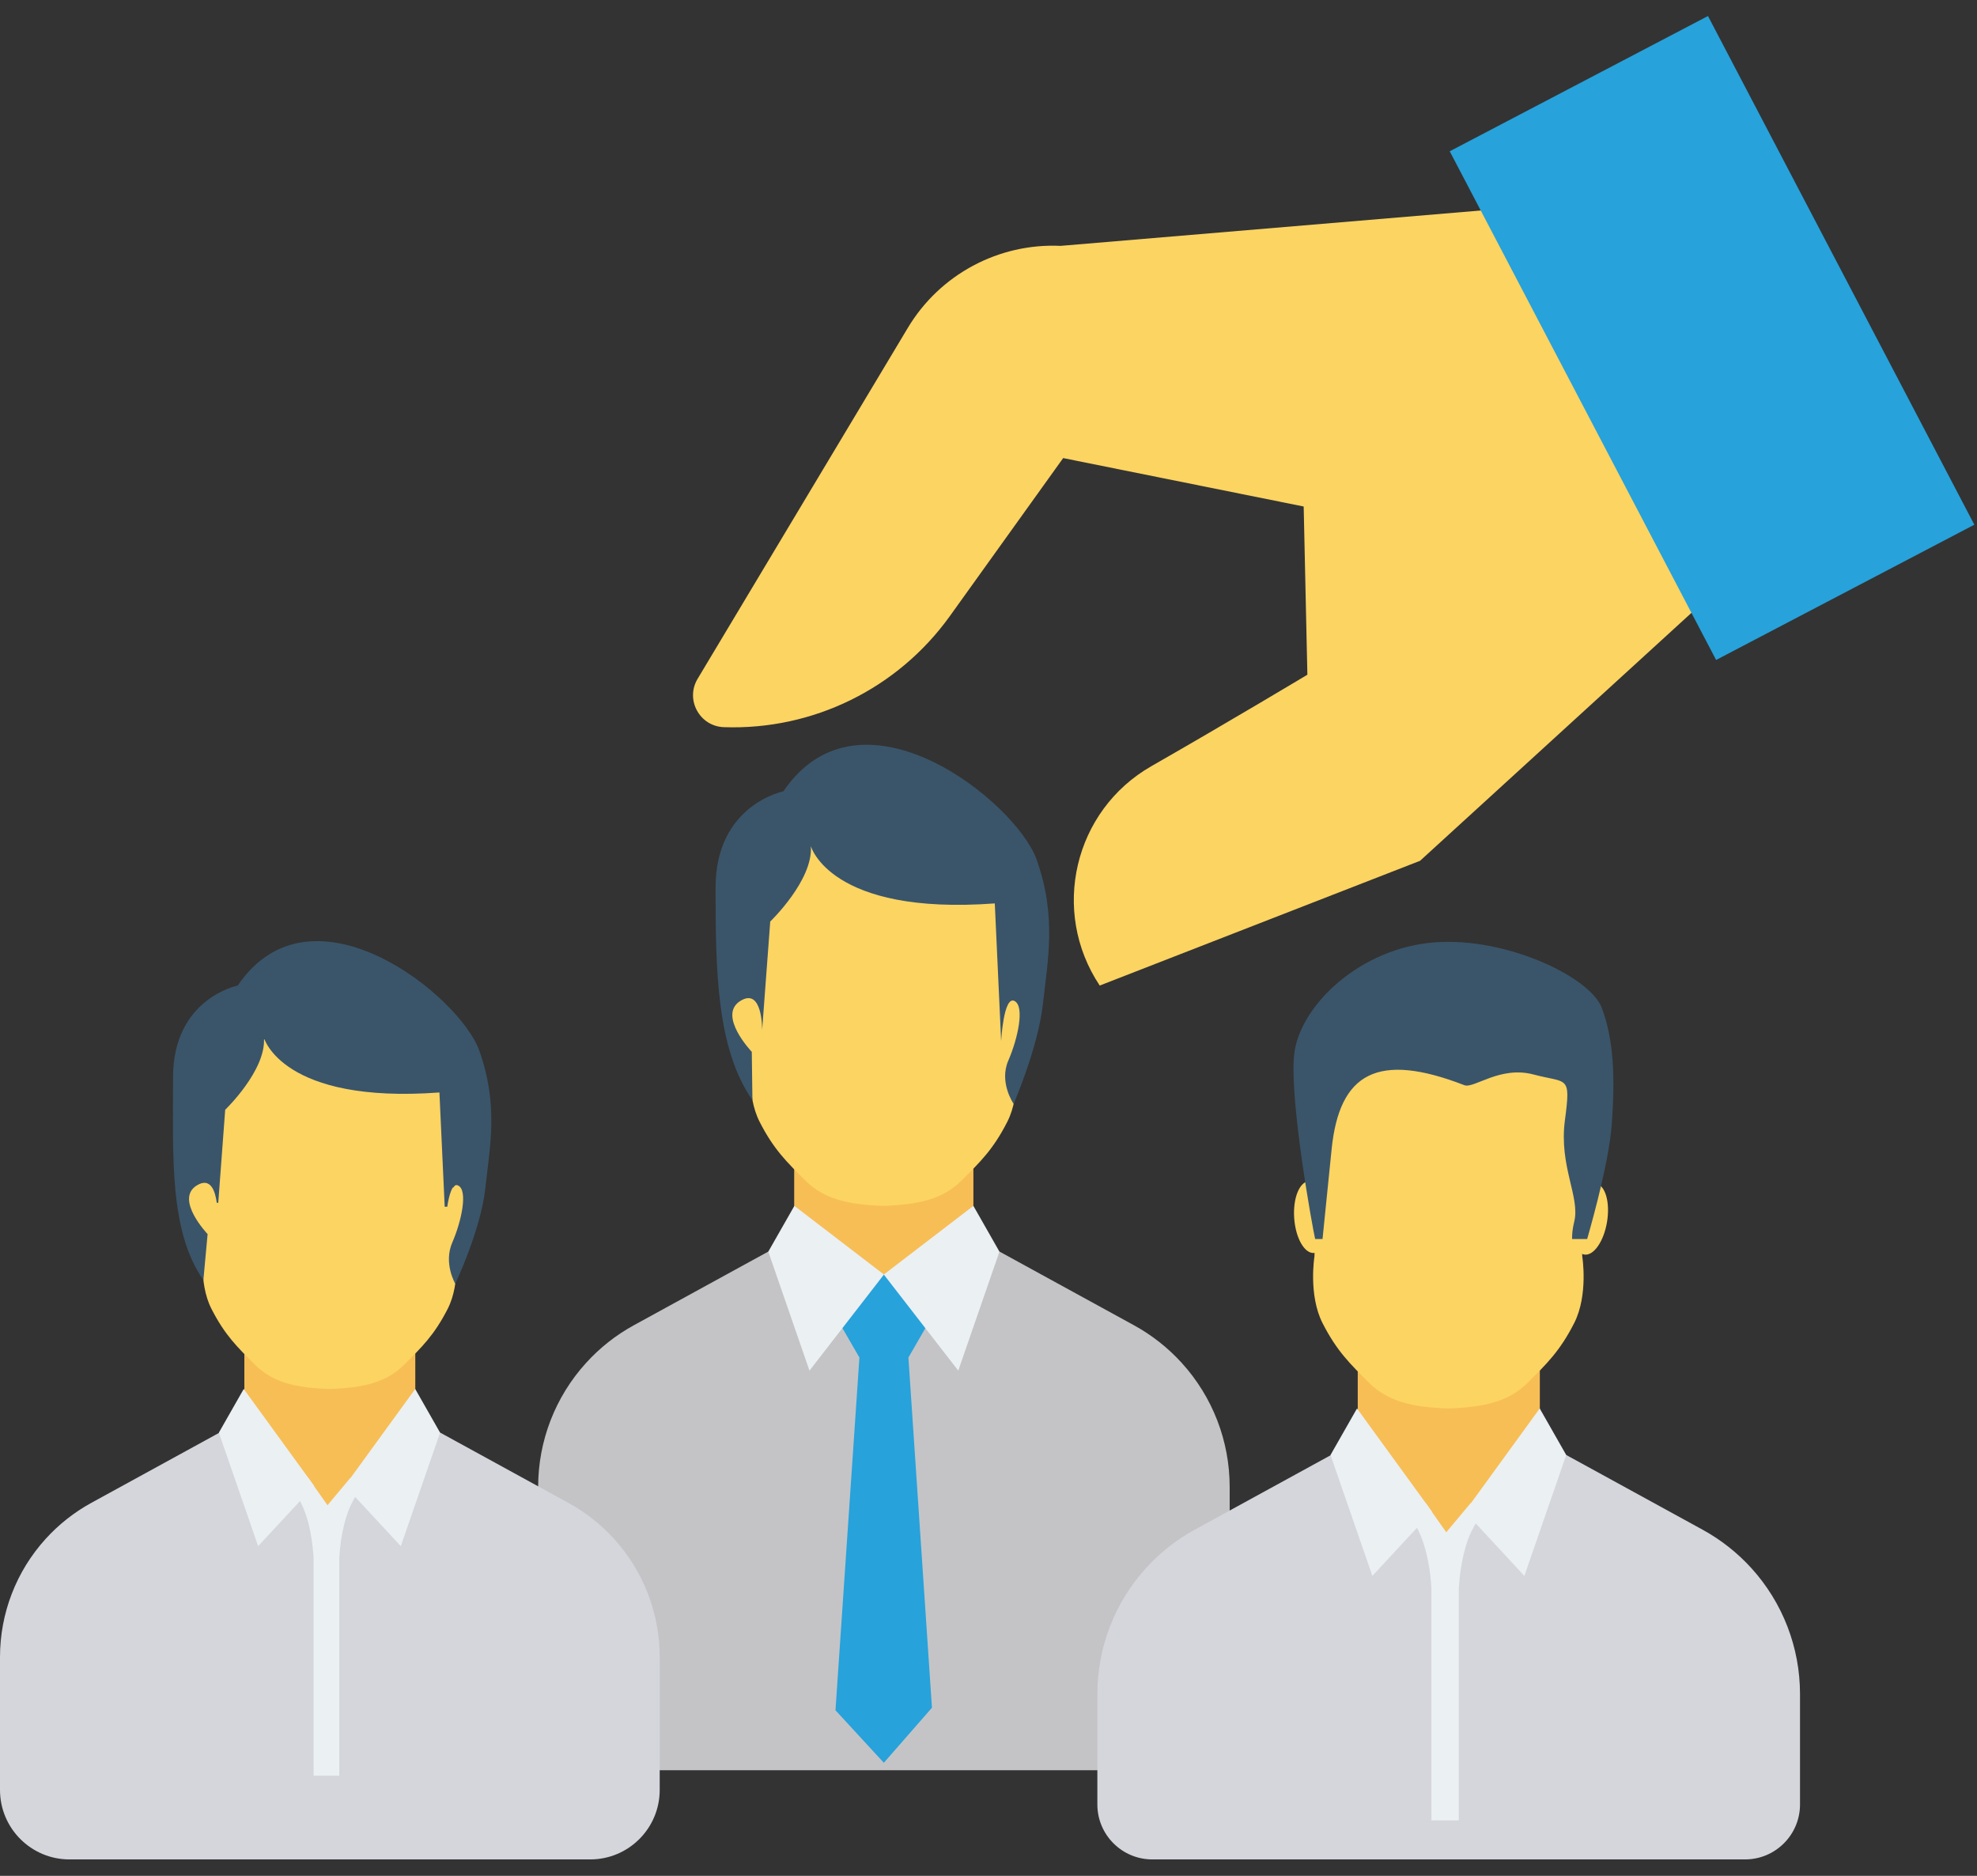 <svg width="78" height="74" viewBox="0 0 78 74" fill="none" xmlns="http://www.w3.org/2000/svg">
<rect x="0" y="0" width="78" height="74" fill="#333333" stroke="none"/>
<path d="M31.334 41.838H38.404V51.456H31.334V41.838Z" fill="#F7BE56"/>
<path d="M46.627 53.769C46.084 53.171 45.444 52.666 44.735 52.278L40.181 49.783L39.437 49.375L39.002 49.46C39.002 49.46 39.002 49.461 39.002 49.462L34.874 50.278L30.75 49.462C30.75 49.463 30.75 49.462 30.75 49.462L30.311 49.375L29.577 49.776L25.011 52.278C24.301 52.666 23.662 53.171 23.12 53.769C21.905 55.107 21.232 56.849 21.232 58.656V67.246C21.232 68.675 22.391 69.834 23.821 69.834H45.927C47.356 69.834 48.515 68.675 48.515 67.246V58.656C48.515 56.849 47.843 55.107 46.627 53.769Z" fill="#C4C4C6"/>
<path d="M36.769 51.945L35.821 50.304L34.871 50.279L33.926 50.304L32.979 51.945L33.907 53.554L32.963 67.469L34.871 69.54L36.769 67.368L35.84 53.554L36.769 51.945Z" fill="#27A2DB"/>
<path d="M38.404 47.571L34.869 50.279L37.807 54.07L39.432 49.376L38.404 47.571Z" fill="#EBF0F3"/>
<path d="M31.341 47.571L34.875 50.279L31.937 54.07L30.312 49.376L31.341 47.571Z" fill="#EBF0F3"/>
<path d="M40.844 40.272C40.899 39.503 40.645 38.858 40.277 38.832C39.908 38.805 39.564 39.407 39.509 40.176C39.453 40.945 39.707 41.59 40.076 41.616C40.444 41.643 40.788 41.041 40.844 40.272Z" fill="#FCD462"/>
<path d="M29.352 38.954C29.763 38.933 30.142 39.61 30.2 40.466C30.257 41.322 29.97 42.033 29.559 42.054C29.149 42.075 28.769 41.398 28.712 40.542C28.691 40.236 28.466 39.768 28.523 39.524C28.626 39.085 29.088 38.968 29.352 38.954Z" fill="#FCD462"/>
<path d="M40.055 41.667L39.846 35.517L39.117 33.534L34.855 32.385L30.594 33.534L29.865 35.517L29.656 41.667C29.656 41.667 29.413 43.161 29.969 44.253C30.525 45.345 31.045 45.844 31.775 46.572C32.504 47.3 33.457 47.525 34.855 47.571C36.254 47.525 37.207 47.3 37.937 46.572C38.666 45.844 39.187 45.345 39.742 44.253C40.298 43.161 40.055 41.667 40.055 41.667Z" fill="#FCD462"/>
<path d="M31.991 33.38C31.991 33.38 32.745 36.119 39.248 35.639L39.499 41.069C39.499 41.069 39.593 39.292 40.017 39.484C40.442 39.676 40.159 40.973 39.782 41.838C39.405 42.703 39.991 43.545 39.991 43.545C39.991 43.545 40.959 41.326 41.148 39.596C41.336 37.867 41.699 36.167 40.898 33.909C40.097 31.651 33.971 26.702 30.907 31.218C30.907 31.218 28.232 31.747 28.232 35.014C28.232 38.281 28.273 41.376 29.686 43.397L29.661 41.494C29.661 41.494 28.303 40.07 29.198 39.493C30.094 38.917 30.069 40.636 30.069 40.636L30.389 36.353C30.389 36.353 32.086 34.726 31.991 33.38Z" fill="#3A556A"/>
<path d="M16.385 58.501L12.877 59.678L9.641 58.501V49.325H16.385V58.501Z" fill="#F7BE56"/>
<path d="M24.227 60.707C23.708 60.137 23.098 59.656 22.421 59.285L18.078 56.905L17.367 56.515L16.953 56.597C16.945 56.661 16.934 56.746 16.924 56.819L12.904 59.568L9.11 56.84C9.1 56.76 9.088 56.669 9.079 56.599L8.661 56.515L7.961 56.899L3.605 59.285C2.928 59.656 2.318 60.137 1.801 60.707C0.641 61.984 0 63.646 0 65.37V70.61C0 72.124 1.227 73.352 2.741 73.352H23.287C24.801 73.352 26.028 72.124 26.028 70.61V65.37C26.028 63.646 25.387 61.984 24.227 60.707Z" fill="#D5D6DB"/>
<path d="M16.382 54.794L13.605 58.615L15.813 60.994L17.363 56.516L16.382 54.794Z" fill="#EBF0F3"/>
<path d="M9.616 54.794L12.392 58.615L10.185 60.994L8.635 56.516L9.616 54.794Z" fill="#EBF0F3"/>
<path d="M18.853 47.888C18.972 47.162 18.786 46.527 18.437 46.47C18.089 46.412 17.71 46.955 17.591 47.681C17.472 48.407 17.657 49.042 18.006 49.099C18.354 49.156 18.733 48.614 18.853 47.888Z" fill="#FCD462"/>
<path d="M8.04 49.051C8.392 49.026 8.635 48.41 8.582 47.677C8.529 46.943 8.2 46.369 7.848 46.395C7.496 46.42 7.254 47.035 7.307 47.769C7.36 48.502 7.688 49.077 8.04 49.051Z" fill="#FCD462"/>
<path d="M17.963 49.162L17.764 43.295L17.068 41.403L13.003 40.306L8.937 41.403L8.241 43.295L8.043 49.162C8.043 49.162 7.811 50.588 8.341 51.629C8.871 52.671 9.368 53.147 10.063 53.841C10.759 54.536 11.668 54.751 13.003 54.794C14.337 54.751 15.246 54.536 15.942 53.841C16.638 53.147 17.134 52.671 17.665 51.629C18.195 50.588 17.963 49.162 17.963 49.162Z" fill="#FCD462"/>
<path d="M12.373 61.453V70.05H13.386V61.453C13.518 59.351 14.252 58.757 14.252 58.757L13.826 58.298L12.921 59.379L12.159 58.298L11.506 58.757C11.506 58.757 12.241 59.351 12.373 61.453Z" fill="#EBF0F3"/>
<path d="M18.91 41.447C18.146 39.293 12.302 34.572 9.379 38.88C9.379 38.88 6.827 39.384 6.827 42.501C6.827 45.618 6.676 48.569 8.024 50.497L8.191 48.683C8.191 48.683 6.895 47.324 7.749 46.774C8.314 46.41 8.494 47.004 8.552 47.448H8.611L8.885 43.779C8.885 43.779 10.503 42.226 10.414 40.943C10.414 40.943 11.133 43.556 17.337 43.097L17.545 47.606H17.646C17.714 47.155 17.843 46.662 18.07 46.765C18.475 46.949 18.205 48.186 17.846 49.011C17.486 49.836 17.962 50.64 17.962 50.64C17.962 50.64 18.969 48.523 19.148 46.873C19.328 45.222 19.675 43.601 18.91 41.447Z" fill="#3A556A"/>
<path d="M60.752 59.511L57.016 60.765L53.568 59.511V49.739H60.752V59.511Z" fill="#F7BE56"/>
<path d="M69.098 61.861C68.546 61.254 67.896 60.741 67.175 60.346L62.549 57.811L61.792 57.397L61.351 57.483C61.342 57.556 61.332 57.636 61.321 57.719L57.038 60.648L52.998 57.742C52.986 57.651 52.975 57.564 52.965 57.485L52.519 57.397L51.774 57.805L47.134 60.346C46.413 60.741 45.764 61.254 45.213 61.861C43.978 63.221 43.295 64.991 43.295 66.827V71.184C43.295 72.381 44.266 73.352 45.463 73.352H52.321H56.245H58.074H62.946H68.849C70.046 73.352 71.017 72.381 71.017 71.184V66.827C71.017 64.991 70.334 63.221 69.098 61.861Z" fill="#D5D6DB"/>
<path d="M60.748 55.563L57.791 59.632L60.142 62.167L61.793 57.397L60.748 55.563Z" fill="#EBF0F3"/>
<path d="M53.539 55.563L56.496 59.632L54.145 62.167L52.494 57.397L53.539 55.563Z" fill="#EBF0F3"/>
<path d="M63.404 48.2C63.531 47.426 63.334 46.75 62.963 46.689C62.593 46.628 62.189 47.206 62.062 47.98C61.935 48.754 62.133 49.43 62.503 49.491C62.874 49.552 63.277 48.974 63.404 48.2Z" fill="#FCD462"/>
<path d="M51.842 49.429C52.216 49.402 52.474 48.746 52.417 47.964C52.361 47.183 52.012 46.571 51.637 46.598C51.263 46.625 51.005 47.281 51.061 48.062C51.118 48.844 51.467 49.456 51.842 49.429Z" fill="#FCD462"/>
<path d="M62.426 49.565L62.214 43.316L61.473 41.301L57.143 40.133L52.813 41.301L52.072 43.316L51.86 49.565C51.86 49.565 51.614 51.083 52.178 52.193C52.742 53.302 53.272 53.809 54.013 54.548C54.754 55.288 55.722 55.517 57.143 55.563C58.564 55.517 59.533 55.288 60.274 54.548C61.015 53.809 61.544 53.302 62.108 52.193C62.673 51.083 62.426 49.565 62.426 49.565Z" fill="#FCD462"/>
<path d="M56.476 62.655V71.812H57.555V62.655C57.696 60.417 58.478 59.784 58.478 59.784L58.024 59.295L57.06 60.447L56.249 59.295L55.553 59.784C55.553 59.784 56.335 60.417 56.476 62.655Z" fill="#EBF0F3"/>
<path d="M51.887 48.877H52.179C52.218 48.474 52.319 47.468 52.538 45.33C52.846 42.324 54.351 41.484 57.773 42.809C58.154 42.957 59.175 42.033 60.51 42.389C61.844 42.744 61.981 42.389 61.741 44.199C61.502 46.008 62.349 47.223 62.109 48.193C62.04 48.474 62.021 48.696 62.025 48.877H62.62C62.918 47.835 63.489 45.71 63.589 44.36C63.726 42.518 63.672 41.013 63.193 39.753C62.714 38.492 59.185 36.849 56.311 37.204C53.437 37.56 51.226 39.801 51.055 41.643C50.883 43.486 51.793 48.481 51.887 48.877Z" fill="#3A556A"/>
<path d="M27.523 26.779L35.817 12.934C37.078 10.829 39.394 9.587 41.845 9.699L59.786 8.189L69.717 21.452L56.026 33.958L43.388 38.879C41.435 35.946 42.37 31.971 45.429 30.223C48.479 28.479 51.581 26.617 51.581 26.617L51.435 19.981L41.946 18.071L37.474 24.306C35.422 27.165 32.077 28.809 28.559 28.686C27.601 28.652 27.03 27.602 27.523 26.779Z" fill="#FCD462"/>
<path d="M57.197 5.968L67.386 0.632L77.895 20.699L67.707 26.035L57.197 5.968Z" fill="#27A2DB"/>
</svg>
